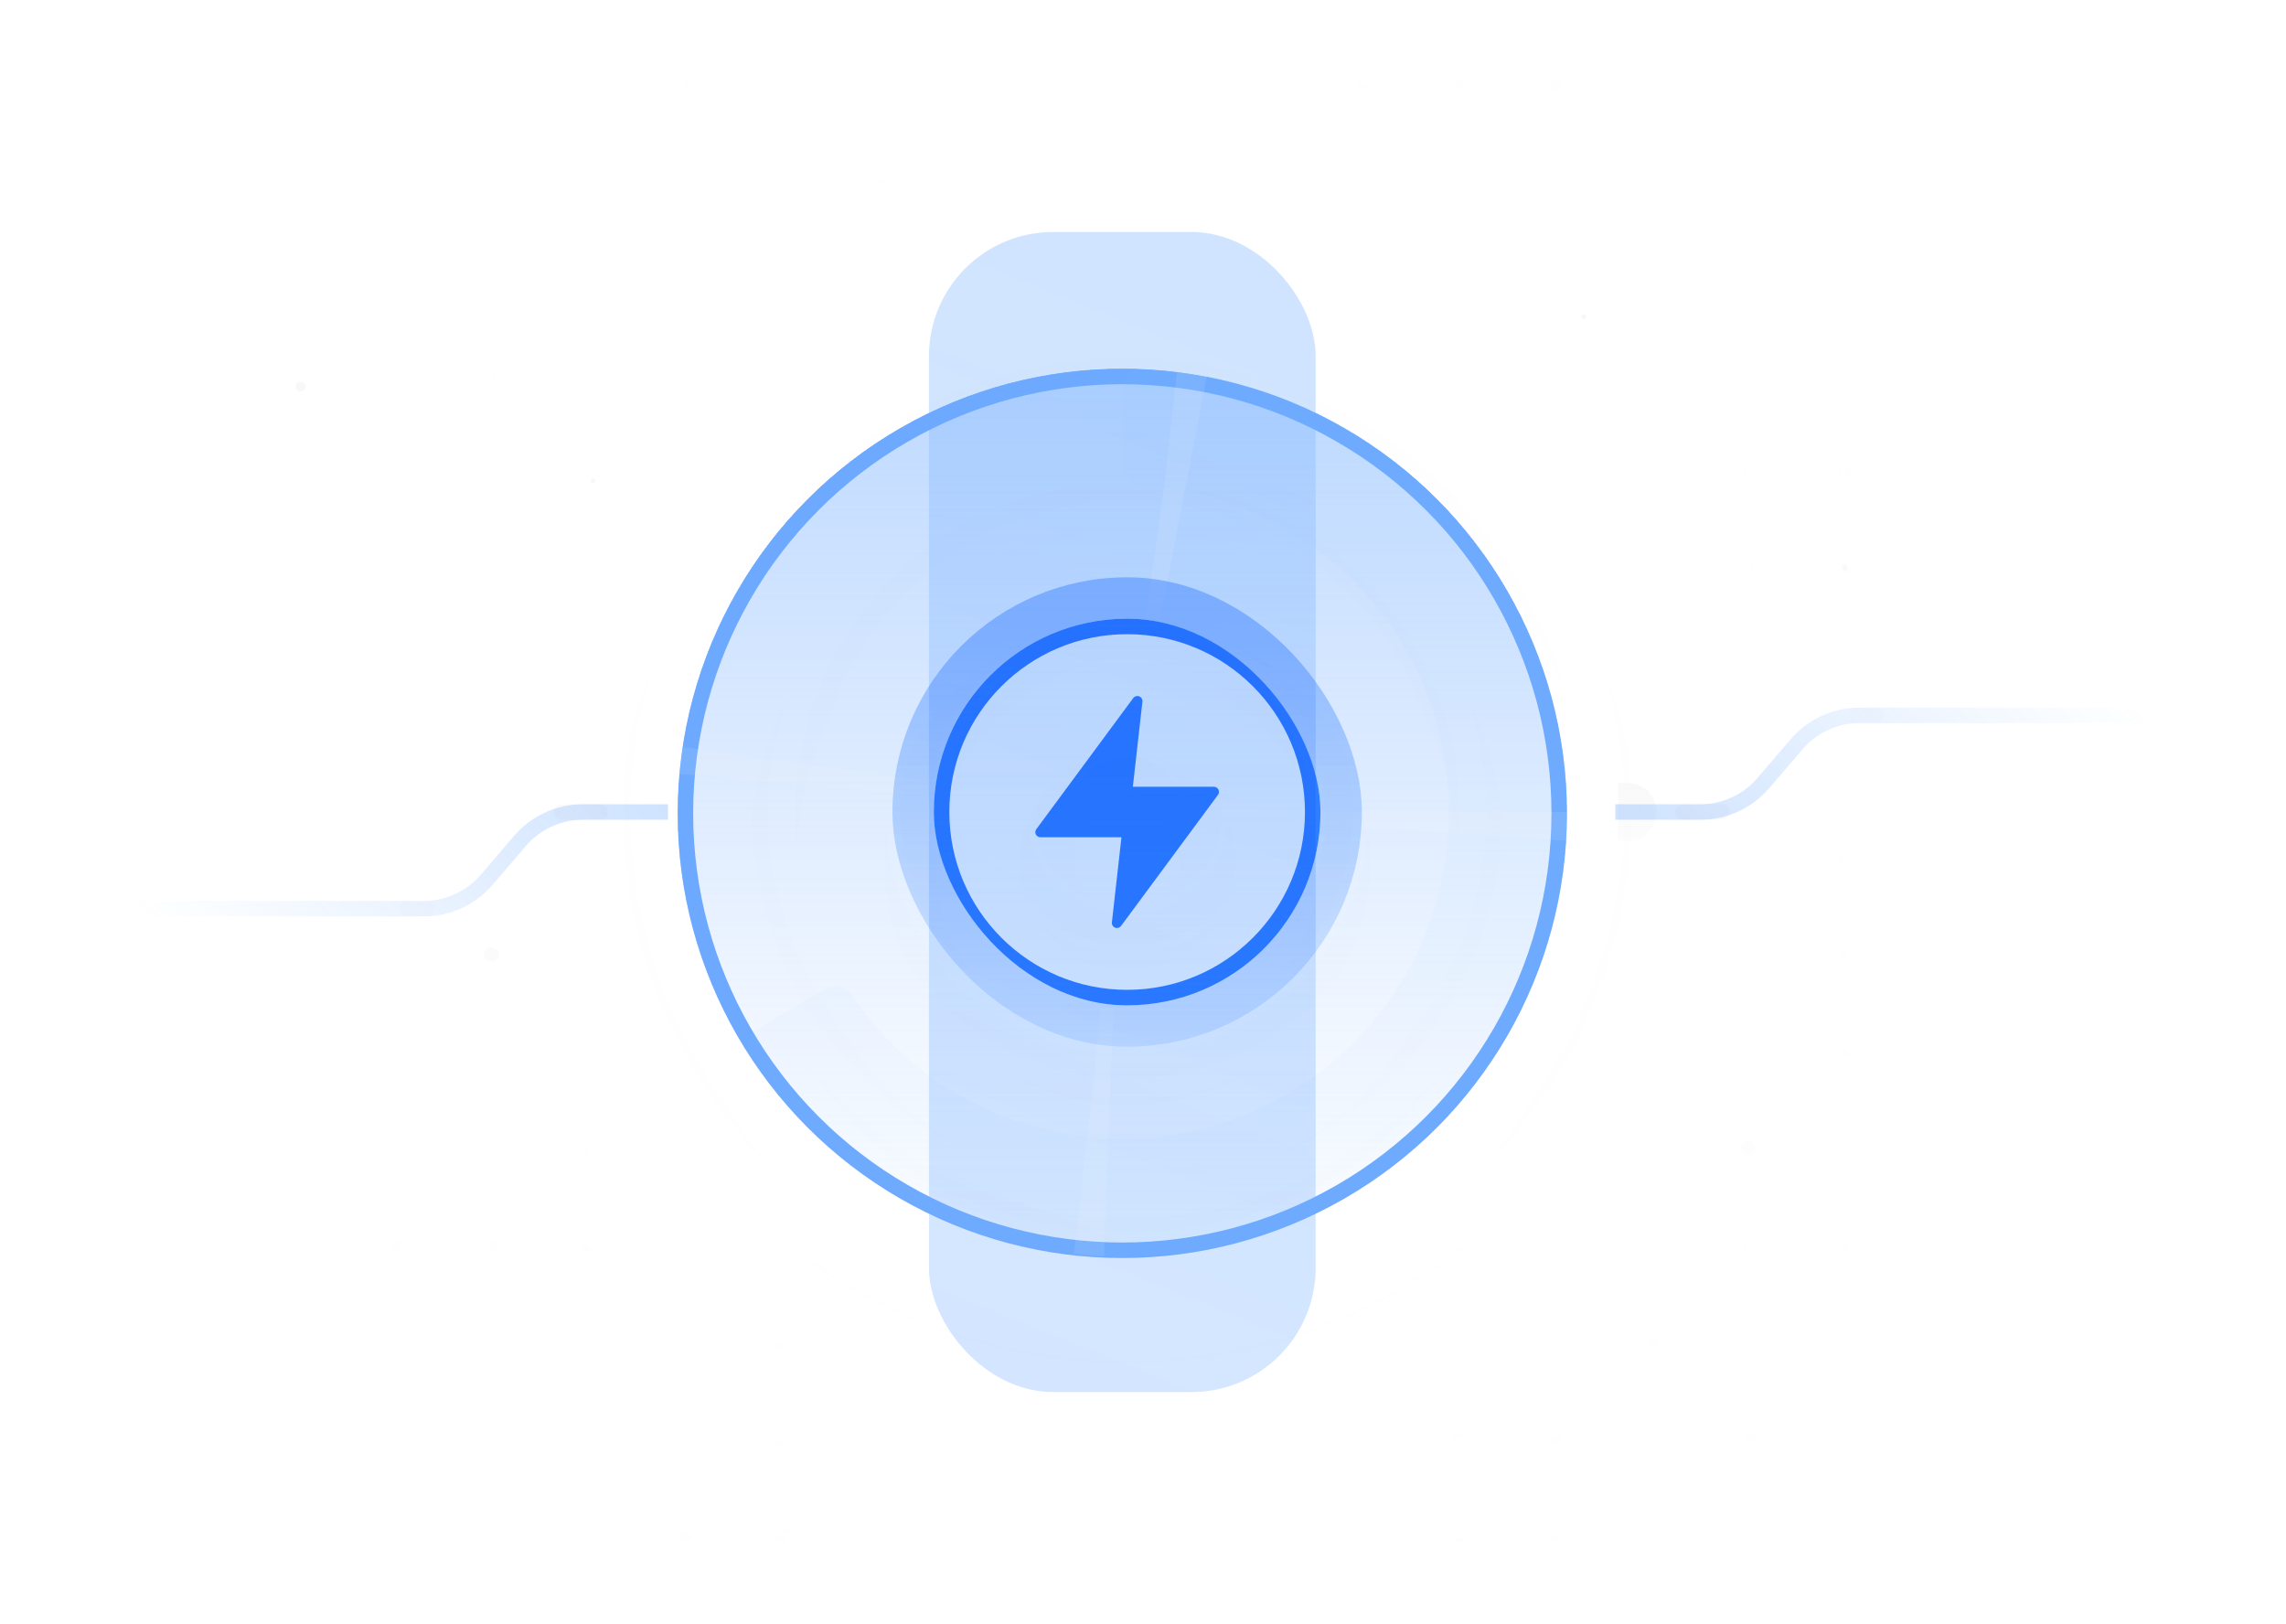 <svg width="221" height="157" viewBox="0 0 221 157" fill="none" xmlns="http://www.w3.org/2000/svg">
<g clip-path="url(#clip0_3_3128)">
<mask id="mask0_3_3128" style="mask-type:alpha" maskUnits="userSpaceOnUse" x="22" y="-8" width="173" height="173">
<circle cx="108.5" cy="78.5" r="85.976" fill="url(#paint0_radial_3_3128)"/>
</mask>
<g mask="url(#mask0_3_3128)">
<g opacity="0.1">
<ellipse cx="0.777" cy="0.777" rx="0.777" ry="0.777" transform="matrix(-1 0 0 1 188.547 7.476)" fill="#F8F8F8"/>
<ellipse opacity="0.3" cx="0.74" cy="0.74" rx="0.74" ry="0.74" transform="matrix(-1 0 0 1 179.203 7.476)" fill="#F8F8F8"/>
<ellipse cx="0.703" cy="0.703" rx="0.703" ry="0.703" transform="matrix(-1 0 0 1 169.857 7.476)" fill="#F8F8F8"/>
<ellipse cx="0.648" cy="0.648" rx="0.648" ry="0.648" transform="matrix(-1 0 0 1 160.279 7.71)" fill="#F8F8F8"/>
<ellipse cx="0.509" cy="0.509" rx="0.509" ry="0.509" transform="matrix(-1 0 0 1 141.588 7.71)" fill="#F8F8F8"/>
<ellipse cx="0.426" cy="0.426" rx="0.426" ry="0.426" transform="matrix(-1 0 0 1 132.01 7.943)" fill="#F8F8F8"/>
<ellipse cx="0.342" cy="0.342" rx="0.342" ry="0.342" transform="matrix(-1 0 0 1 122.664 7.943)" fill="#F8F8F8"/>
<ellipse cx="0.268" cy="0.268" rx="0.268" ry="0.268" transform="matrix(-1 0 0 1 113.318 7.943)" fill="#F8F8F8"/>
<ellipse cx="0.234" cy="0.234" rx="0.234" ry="0.234" transform="matrix(-1 0 0 1 103.973 7.943)" fill="#F8F8F8"/>
<ellipse cx="0.234" cy="0.234" rx="0.234" ry="0.234" transform="matrix(-1 0 0 1 94.629 7.943)" fill="#F8F8F8"/>
<ellipse cx="0.234" cy="0.234" rx="0.234" ry="0.234" transform="matrix(-1 0 0 1 85.283 7.943)" fill="#F8F8F8"/>
<ellipse cx="0.234" cy="0.234" rx="0.234" ry="0.234" transform="matrix(-1 0 0 1 75.938 7.943)" fill="#F8F8F8"/>
<ellipse cx="0.234" cy="0.234" rx="0.234" ry="0.234" transform="matrix(-1 0 0 1 66.592 7.943)" fill="#F8F8F8"/>
<ellipse cx="0.234" cy="0.234" rx="0.234" ry="0.234" transform="matrix(-1 0 0 1 57.248 7.943)" fill="#F8F8F8"/>
<ellipse cx="0.234" cy="0.234" rx="0.234" ry="0.234" transform="matrix(-1 0 0 1 47.902 7.943)" fill="#F8F8F8"/>
<circle cx="0.234" cy="0.234" r="0.234" transform="matrix(-1 0 0 1 38.556 7.943)" fill="#F8F8F8"/>
<ellipse opacity="0.3" cx="0.712" cy="0.712" rx="0.712" ry="0.712" transform="matrix(-1 0 0 1 179.203 16.821)" fill="#F8F8F8"/>
<ellipse opacity="0.4" cx="0.675" cy="0.675" rx="0.675" ry="0.675" transform="matrix(-1 0 0 1 169.623 17.055)" fill="#F8F8F8"/>
<ellipse opacity="0.4" cx="0.537" cy="0.537" rx="0.537" ry="0.537" transform="matrix(-1 0 0 1 150.933 17.055)" fill="#F8F8F8"/>
<ellipse cx="0.463" cy="0.463" rx="0.463" ry="0.463" transform="matrix(-1 0 0 1 141.353 17.289)" fill="#F8F8F8"/>
<circle cx="0.379" cy="0.379" r="0.379" transform="matrix(-1 0 0 1 132.01 17.289)" fill="#F8F8F8"/>
<ellipse cx="0.296" cy="0.296" rx="0.296" ry="0.296" transform="matrix(-1 0 0 1 122.664 17.289)" fill="#F8F8F8"/>
<ellipse cx="0.234" cy="0.234" rx="0.234" ry="0.234" transform="matrix(-1 0 0 1 113.318 17.289)" fill="#F8F8F8"/>
<ellipse cx="0.234" cy="0.234" rx="0.234" ry="0.234" transform="matrix(-1 0 0 1 103.973 17.289)" fill="#F8F8F8"/>
<ellipse cx="0.234" cy="0.234" rx="0.234" ry="0.234" transform="matrix(-1 0 0 1 94.629 17.289)" fill="#F8F8F8"/>
<ellipse cx="0.234" cy="0.234" rx="0.234" ry="0.234" transform="matrix(-1 0 0 1 85.283 17.289)" fill="#F8F8F8"/>
<ellipse cx="0.234" cy="0.234" rx="0.234" ry="0.234" transform="matrix(-1 0 0 1 75.938 17.289)" fill="#F8F8F8"/>
<circle cx="0.234" cy="0.234" r="0.234" transform="matrix(-1 0 0 1 66.592 17.289)" fill="#F8F8F8"/>
<circle cx="0.234" cy="0.234" r="0.234" transform="matrix(-1 0 0 1 57.248 17.289)" fill="#F8F8F8"/>
<ellipse cx="0.234" cy="0.234" rx="0.234" ry="0.234" transform="matrix(-1 0 0 1 47.902 17.289)" fill="#F8F8F8"/>
<ellipse cx="0.234" cy="0.234" rx="0.234" ry="0.234" transform="matrix(-1 0 0 1 38.556 17.289)" fill="#F8F8F8"/>
<ellipse opacity="0.3" cx="0.685" cy="0.685" rx="0.685" ry="0.685" transform="matrix(-1 0 0 1 178.969 26.4)" fill="#F8F8F8"/>
<circle opacity="0.4" cx="0.629" cy="0.629" r="0.629" transform="matrix(-1 0 0 1 169.623 26.4)" fill="#F8F8F8"/>
<ellipse opacity="0.4" cx="0.481" cy="0.481" rx="0.481" ry="0.481" transform="matrix(-1 0 0 1 150.933 26.4)" fill="#F8F8F8"/>
<ellipse cx="0.416" cy="0.416" rx="0.416" ry="0.416" transform="matrix(-1 0 0 1 141.353 26.634)" fill="#F8F8F8"/>
<ellipse cx="0.342" cy="0.342" rx="0.342" ry="0.342" transform="matrix(-1 0 0 1 132.01 26.634)" fill="#F8F8F8"/>
<ellipse cx="0.259" cy="0.259" rx="0.259" ry="0.259" transform="matrix(-1 0 0 1 122.664 26.634)" fill="#F8F8F8"/>
<ellipse cx="0.234" cy="0.234" rx="0.234" ry="0.234" transform="matrix(-1 0 0 1 113.318 26.634)" fill="#F8F8F8"/>
<ellipse cx="0.234" cy="0.234" rx="0.234" ry="0.234" transform="matrix(-1 0 0 1 103.973 26.634)" fill="#F8F8F8"/>
<ellipse cx="0.234" cy="0.234" rx="0.234" ry="0.234" transform="matrix(-1 0 0 1 94.629 26.634)" fill="#F8F8F8"/>
<ellipse cx="0.234" cy="0.234" rx="0.234" ry="0.234" transform="matrix(-1 0 0 1 85.283 26.634)" fill="#F8F8F8"/>
<ellipse cx="0.234" cy="0.234" rx="0.234" ry="0.234" transform="matrix(-1 0 0 1 75.938 26.634)" fill="#F8F8F8"/>
<ellipse cx="0.234" cy="0.234" rx="0.234" ry="0.234" transform="matrix(-1 0 0 1 66.592 26.634)" fill="#F8F8F8"/>
<circle cx="0.234" cy="0.234" r="0.234" transform="matrix(-1 0 0 1 47.902 26.634)" fill="#F8F8F8"/>
<ellipse cx="0.234" cy="0.234" rx="0.234" ry="0.234" transform="matrix(-1 0 0 1 38.556 26.634)" fill="#F8F8F8"/>
<ellipse cx="0.685" cy="0.685" rx="0.685" ry="0.685" transform="matrix(-1 0 0 1 188.314 35.745)" fill="#F8F8F8"/>
<ellipse opacity="0.3" cx="0.638" cy="0.638" rx="0.638" ry="0.638" transform="matrix(-1 0 0 1 178.969 35.745)" fill="#F8F8F8"/>
<ellipse opacity="0.4" cx="0.583" cy="0.583" rx="0.583" ry="0.583" transform="matrix(-1 0 0 1 169.623 35.745)" fill="#F8F8F8"/>
<ellipse opacity="0.4" cx="0.518" cy="0.518" rx="0.518" ry="0.518" transform="matrix(-1 0 0 1 160.279 35.745)" fill="#F8F8F8"/>
<ellipse opacity="0.4" cx="0.453" cy="0.453" rx="0.453" ry="0.453" transform="matrix(-1 0 0 1 150.699 35.979)" fill="#F8F8F8"/>
<circle cx="0.389" cy="0.389" r="0.389" transform="matrix(-1 0 0 1 141.353 35.979)" fill="#F8F8F8"/>
<ellipse cx="0.315" cy="0.315" rx="0.315" ry="0.315" transform="matrix(-1 0 0 1 132.01 35.979)" fill="#F8F8F8"/>
<ellipse cx="0.259" cy="0.259" rx="0.259" ry="0.259" transform="matrix(-1 0 0 1 122.664 35.979)" fill="#F8F8F8"/>
<ellipse cx="0.234" cy="0.234" rx="0.234" ry="0.234" transform="matrix(-1 0 0 1 113.318 35.979)" fill="#F8F8F8"/>
<circle cx="0.234" cy="0.234" r="0.234" transform="matrix(-1 0 0 1 103.973 35.979)" fill="#F8F8F8"/>
<circle cx="0.234" cy="0.234" r="0.234" transform="matrix(-1 0 0 1 94.629 35.979)" fill="#F8F8F8"/>
<ellipse cx="0.234" cy="0.234" rx="0.234" ry="0.234" transform="matrix(-1 0 0 1 85.283 35.979)" fill="#F8F8F8"/>
<circle cx="0.234" cy="0.234" r="0.234" transform="matrix(-1 0 0 1 75.938 35.979)" fill="#F8F8F8"/>
<ellipse cx="0.234" cy="0.234" rx="0.234" ry="0.234" transform="matrix(-1 0 0 1 66.592 35.979)" fill="#F8F8F8"/>
<ellipse cx="0.234" cy="0.234" rx="0.234" ry="0.234" transform="matrix(-1 0 0 1 57.248 35.979)" fill="#F8F8F8"/>
<ellipse cx="0.234" cy="0.234" rx="0.234" ry="0.234" transform="matrix(-1 0 0 1 47.902 35.979)" fill="#F8F8F8"/>
<ellipse cx="0.234" cy="0.234" rx="0.234" ry="0.234" transform="matrix(-1 0 0 1 38.556 35.979)" fill="#F8F8F8"/>
<ellipse cx="0.592" cy="0.592" rx="0.592" ry="0.592" transform="matrix(-1 0 0 1 178.969 45.091)" fill="#F8F8F8"/>
<ellipse cx="0.546" cy="0.546" rx="0.546" ry="0.546" transform="matrix(-1 0 0 1 169.623 45.091)" fill="#F8F8F8"/>
<ellipse cx="0.49" cy="0.49" rx="0.49" ry="0.49" transform="matrix(-1 0 0 1 160.279 45.091)" fill="#F8F8F8"/>
<ellipse cx="0.426" cy="0.426" rx="0.426" ry="0.426" transform="matrix(-1 0 0 1 150.699 45.324)" fill="#F8F8F8"/>
<ellipse cx="0.379" cy="0.379" rx="0.379" ry="0.379" transform="matrix(-1 0 0 1 141.353 45.324)" fill="#F8F8F8"/>
<ellipse cx="0.315" cy="0.315" rx="0.315" ry="0.315" transform="matrix(-1 0 0 1 132.01 45.324)" fill="#F8F8F8"/>
<circle cx="0.268" cy="0.268" r="0.268" transform="matrix(-1 0 0 1 122.664 45.324)" fill="#F8F8F8"/>
<ellipse cx="0.241" cy="0.241" rx="0.241" ry="0.241" transform="matrix(-1 0 0 1 113.318 45.324)" fill="#F8F8F8"/>
<ellipse cx="0.234" cy="0.234" rx="0.234" ry="0.234" transform="matrix(-1 0 0 1 103.973 45.324)" fill="#F8F8F8"/>
<ellipse cx="0.234" cy="0.234" rx="0.234" ry="0.234" transform="matrix(-1 0 0 1 94.629 45.324)" fill="#F8F8F8"/>
<ellipse cx="0.234" cy="0.234" rx="0.234" ry="0.234" transform="matrix(-1 0 0 1 85.283 45.324)" fill="#F8F8F8"/>
<ellipse cx="0.234" cy="0.234" rx="0.234" ry="0.234" transform="matrix(-1 0 0 1 75.938 45.324)" fill="#F8F8F8"/>
<circle cx="0.234" cy="0.234" r="0.234" transform="matrix(-1 0 0 1 66.592 45.324)" fill="#F8F8F8"/>
<circle cx="0.234" cy="0.234" r="0.234" transform="matrix(-1 0 0 1 57.248 45.324)" fill="#F8F8F8"/>
<ellipse cx="0.234" cy="0.234" rx="0.234" ry="0.234" transform="matrix(-1 0 0 1 47.902 45.324)" fill="#F8F8F8"/>
<ellipse cx="0.234" cy="0.234" rx="0.234" ry="0.234" transform="matrix(-1 0 0 1 38.556 45.324)" fill="#F8F8F8"/>
<circle cx="0.509" cy="0.509" r="0.509" transform="matrix(-1 0 0 1 169.623 54.436)" fill="#F8F8F8"/>
<ellipse cx="0.463" cy="0.463" rx="0.463" ry="0.463" transform="matrix(-1 0 0 1 160.045 54.67)" fill="#F8F8F8"/>
<ellipse cx="0.234" cy="0.234" rx="0.234" ry="0.234" transform="matrix(-1 0 0 1 57.248 54.67)" fill="#F8F8F8"/>
<ellipse cx="0.234" cy="0.234" rx="0.234" ry="0.234" transform="matrix(-1 0 0 1 47.902 54.67)" fill="#F8F8F8"/>
<ellipse cx="0.234" cy="0.234" rx="0.234" ry="0.234" transform="matrix(-1 0 0 1 38.556 54.67)" fill="#F8F8F8"/>
<circle cx="0.509" cy="0.509" r="0.509" transform="matrix(-1 0 0 1 178.969 63.781)" fill="#F8F8F8"/>
<ellipse cx="0.481" cy="0.481" rx="0.481" ry="0.481" transform="matrix(-1 0 0 1 169.623 63.781)" fill="#F8F8F8"/>
<ellipse cx="0.444" cy="0.444" rx="0.444" ry="0.444" transform="matrix(-1 0 0 1 160.045 64.015)" fill="#F8F8F8"/>
<ellipse cx="0.259" cy="0.259" rx="0.259" ry="0.259" transform="matrix(-1 0 0 1 57.248 64.015)" fill="#F8F8F8"/>
<ellipse cx="0.234" cy="0.234" rx="0.234" ry="0.234" transform="matrix(-1 0 0 1 47.902 64.015)" fill="#F8F8F8"/>
<ellipse cx="0.234" cy="0.234" rx="0.234" ry="0.234" transform="matrix(-1 0 0 1 38.556 64.015)" fill="#F8F8F8"/>
<ellipse cx="0.481" cy="0.481" rx="0.481" ry="0.481" transform="matrix(-1 0 0 1 178.969 73.126)" fill="#F8F8F8"/>
<ellipse cx="0.463" cy="0.463" rx="0.463" ry="0.463" transform="matrix(-1 0 0 1 169.391 73.36)" fill="#F8F8F8"/>
<ellipse cx="0.444" cy="0.444" rx="0.444" ry="0.444" transform="matrix(-1 0 0 1 160.045 73.36)" fill="#F8F8F8"/>
<circle cx="0.333" cy="0.333" r="0.333" transform="matrix(-1 0 0 1 57.248 73.36)" fill="#F8F8F8"/>
<ellipse cx="0.296" cy="0.296" rx="0.296" ry="0.296" transform="matrix(-1 0 0 1 47.902 73.36)" fill="#F8F8F8"/>
<ellipse cx="0.268" cy="0.268" rx="0.268" ry="0.268" transform="matrix(-1 0 0 1 38.556 73.36)" fill="#F8F8F8"/>
<circle cx="0.453" cy="0.453" r="0.453" transform="matrix(-1 0 0 1 178.734 82.705)" fill="#F8F8F8"/>
<ellipse cx="0.444" cy="0.444" rx="0.444" ry="0.444" transform="matrix(-1 0 0 1 169.391 82.705)" fill="#F8F8F8"/>
<ellipse cx="0.444" cy="0.444" rx="0.444" ry="0.444" transform="matrix(-1 0 0 1 160.045 82.705)" fill="#F8F8F8"/>
<ellipse cx="0.407" cy="0.407" rx="0.407" ry="0.407" transform="matrix(-1 0 0 1 57.248 82.705)" fill="#F8F8F8"/>
<ellipse cx="0.37" cy="0.37" rx="0.37" ry="0.37" transform="matrix(-1 0 0 1 47.902 82.705)" fill="#F8F8F8"/>
<ellipse cx="0.324" cy="0.324" rx="0.324" ry="0.324" transform="matrix(-1 0 0 1 38.556 82.705)" fill="#F8F8F8"/>
<ellipse cx="0.444" cy="0.444" rx="0.444" ry="0.444" transform="matrix(-1 0 0 1 178.734 92.05)" fill="#F8F8F8"/>
<ellipse cx="0.444" cy="0.444" rx="0.444" ry="0.444" transform="matrix(-1 0 0 1 169.391 92.05)" fill="#F8F8F8"/>
<ellipse cx="0.453" cy="0.453" rx="0.453" ry="0.453" transform="matrix(-1 0 0 1 160.045 92.05)" fill="#F8F8F8"/>
<ellipse cx="0.472" cy="0.472" rx="0.472" ry="0.472" transform="matrix(-1 0 0 1 57.48 91.817)" fill="#F8F8F8"/>
<ellipse cx="0.426" cy="0.426" rx="0.426" ry="0.426" transform="matrix(-1 0 0 1 47.902 92.05)" fill="#F8F8F8"/>
<ellipse cx="0.379" cy="0.379" rx="0.379" ry="0.379" transform="matrix(-1 0 0 1 38.556 92.05)" fill="#F8F8F8"/>
<circle cx="0.426" cy="0.426" r="0.426" transform="matrix(-1 0 0 1 178.734 101.396)" fill="#F8F8F8"/>
<ellipse cx="0.444" cy="0.444" rx="0.444" ry="0.444" transform="matrix(-1 0 0 1 169.391 101.396)" fill="#F8F8F8"/>
<ellipse cx="0.463" cy="0.463" rx="0.463" ry="0.463" transform="matrix(-1 0 0 1 160.045 101.396)" fill="#F8F8F8"/>
<ellipse cx="0.509" cy="0.509" rx="0.509" ry="0.509" transform="matrix(-1 0 0 1 57.48 101.162)" fill="#F8F8F8"/>
<ellipse cx="0.472" cy="0.472" rx="0.472" ry="0.472" transform="matrix(-1 0 0 1 48.135 101.162)" fill="#F8F8F8"/>
<ellipse cx="0.426" cy="0.426" rx="0.426" ry="0.426" transform="matrix(-1 0 0 1 38.556 101.396)" fill="#F8F8F8"/>
<circle cx="0.426" cy="0.426" r="0.426" transform="matrix(-1 0 0 1 178.734 110.741)" fill="#F8F8F8"/>
<ellipse opacity="0.5" cx="0.444" cy="0.444" rx="0.444" ry="0.444" transform="matrix(-1 0 0 1 169.391 110.741)" fill="#F8F8F8"/>
<ellipse opacity="0.5" cx="0.481" cy="0.481" rx="0.481" ry="0.481" transform="matrix(-1 0 0 1 160.279 110.507)" fill="#F8F8F8"/>
<circle cx="0.518" cy="0.518" r="0.518" transform="matrix(-1 0 0 1 150.933 110.507)" fill="#F8F8F8"/>
<circle cx="0.546" cy="0.546" r="0.546" transform="matrix(-1 0 0 1 141.588 110.507)" fill="#F8F8F8"/>
<ellipse cx="0.574" cy="0.574" rx="0.574" ry="0.574" transform="matrix(-1 0 0 1 132.242 110.507)" fill="#F8F8F8"/>
<circle cx="0.611" cy="0.611" r="0.611" transform="matrix(-1 0 0 1 85.516 110.507)" fill="#F8F8F8"/>
<circle cx="0.601" cy="0.601" r="0.601" transform="matrix(-1 0 0 1 76.172 110.507)" fill="#F8F8F8"/>
<ellipse cx="0.583" cy="0.583" rx="0.583" ry="0.583" transform="matrix(-1 0 0 1 66.826 110.507)" fill="#F8F8F8"/>
<ellipse cx="0.564" cy="0.564" rx="0.564" ry="0.564" transform="matrix(-1 0 0 1 57.48 110.507)" fill="#F8F8F8"/>
<ellipse cx="0.518" cy="0.518" rx="0.518" ry="0.518" transform="matrix(-1 0 0 1 48.135 110.507)" fill="#F8F8F8"/>
<ellipse cx="0.472" cy="0.472" rx="0.472" ry="0.472" transform="matrix(-1 0 0 1 38.791 110.507)" fill="#F8F8F8"/>
<circle cx="0.416" cy="0.416" r="0.416" transform="matrix(-1 0 0 1 178.734 120.086)" fill="#F8F8F8"/>
<circle opacity="0.5" cx="0.453" cy="0.453" r="0.453" transform="matrix(-1 0 0 1 169.391 120.086)" fill="#F8F8F8"/>
<ellipse opacity="0.5" cx="0.49" cy="0.49" rx="0.49" ry="0.49" transform="matrix(-1 0 0 1 160.279 119.853)" fill="#F8F8F8"/>
<ellipse cx="0.537" cy="0.537" rx="0.537" ry="0.537" transform="matrix(-1 0 0 1 150.933 119.853)" fill="#F8F8F8"/>
<ellipse cx="0.574" cy="0.574" rx="0.574" ry="0.574" transform="matrix(-1 0 0 1 141.588 119.853)" fill="#F8F8F8"/>
<circle cx="0.611" cy="0.611" r="0.611" transform="matrix(-1 0 0 1 132.242 119.853)" fill="#F8F8F8"/>
<ellipse cx="0.657" cy="0.657" rx="0.657" ry="0.657" transform="matrix(-1 0 0 1 85.516 119.853)" fill="#F8F8F8"/>
<ellipse cx="0.648" cy="0.648" rx="0.648" ry="0.648" transform="matrix(-1 0 0 1 76.172 119.853)" fill="#F8F8F8"/>
<ellipse cx="0.629" cy="0.629" rx="0.629" ry="0.629" transform="matrix(-1 0 0 1 66.826 119.853)" fill="#F8F8F8"/>
<ellipse cx="0.601" cy="0.601" rx="0.601" ry="0.601" transform="matrix(-1 0 0 1 57.48 119.853)" fill="#F8F8F8"/>
<circle cx="0.509" cy="0.509" r="0.509" transform="matrix(-1 0 0 1 38.791 119.853)" fill="#F8F8F8"/>
<circle opacity="0.5" cx="0.426" cy="0.426" r="0.426" transform="matrix(-1 0 0 1 178.734 129.432)" fill="#F8F8F8"/>
<circle opacity="0.5" cx="0.463" cy="0.463" r="0.463" transform="matrix(-1 0 0 1 169.391 129.432)" fill="#F8F8F8"/>
<circle opacity="0.5" cx="0.509" cy="0.509" r="0.509" transform="matrix(-1 0 0 1 160.279 129.198)" fill="#F8F8F8"/>
<ellipse cx="0.555" cy="0.555" rx="0.555" ry="0.555" transform="matrix(-1 0 0 1 150.933 129.198)" fill="#F8F8F8"/>
<ellipse cx="0.592" cy="0.592" rx="0.592" ry="0.592" transform="matrix(-1 0 0 1 141.588 129.198)" fill="#F8F8F8"/>
<circle cx="0.629" cy="0.629" r="0.629" transform="matrix(-1 0 0 1 132.242 129.198)" fill="#F8F8F8"/>
<ellipse cx="0.685" cy="0.685" rx="0.685" ry="0.685" transform="matrix(-1 0 0 1 85.516 129.198)" fill="#F8F8F8"/>
<ellipse cx="0.675" cy="0.675" rx="0.675" ry="0.675" transform="matrix(-1 0 0 1 76.172 129.198)" fill="#F8F8F8"/>
<ellipse opacity="0.3" cx="0.657" cy="0.657" rx="0.657" ry="0.657" transform="matrix(-1 0 0 1 66.826 129.198)" fill="#F8F8F8"/>
<ellipse opacity="0.3" cx="0.638" cy="0.638" rx="0.638" ry="0.638" transform="matrix(-1 0 0 1 57.48 129.198)" fill="#F8F8F8"/>
<ellipse opacity="0.3" cx="0.601" cy="0.601" rx="0.601" ry="0.601" transform="matrix(-1 0 0 1 48.135 129.198)" fill="#F8F8F8"/>
<ellipse cx="0.546" cy="0.546" rx="0.546" ry="0.546" transform="matrix(-1 0 0 1 38.791 129.198)" fill="#F8F8F8"/>
<circle opacity="0.5" cx="0.435" cy="0.435" r="0.435" transform="matrix(-1 0 0 1 178.734 138.777)" fill="#F8F8F8"/>
<ellipse opacity="0.5" cx="0.472" cy="0.472" rx="0.472" ry="0.472" transform="matrix(-1 0 0 1 169.623 138.543)" fill="#F8F8F8"/>
<ellipse opacity="0.5" cx="0.518" cy="0.518" rx="0.518" ry="0.518" transform="matrix(-1 0 0 1 160.279 138.543)" fill="#F8F8F8"/>
<circle cx="0.601" cy="0.601" r="0.601" transform="matrix(-1 0 0 1 141.588 138.543)" fill="#F8F8F8"/>
<ellipse opacity="0.3" cx="0.638" cy="0.638" rx="0.638" ry="0.638" transform="matrix(-1 0 0 1 132.242 138.543)" fill="#F8F8F8"/>
<ellipse opacity="0.3" cx="0.666" cy="0.666" rx="0.666" ry="0.666" transform="matrix(-1 0 0 1 122.896 138.543)" fill="#F8F8F8"/>
<ellipse opacity="0.3" cx="0.685" cy="0.685" rx="0.685" ry="0.685" transform="matrix(-1 0 0 1 113.553 138.543)" fill="#F8F8F8"/>
<ellipse opacity="0.3" cx="0.694" cy="0.694" rx="0.694" ry="0.694" transform="matrix(-1 0 0 1 104.207 138.543)" fill="#F8F8F8"/>
<circle opacity="0.3" cx="0.703" cy="0.703" r="0.703" transform="matrix(-1 0 0 1 95.096 138.31)" fill="#F8F8F8"/>
<ellipse opacity="0.3" cx="0.703" cy="0.703" rx="0.703" ry="0.703" transform="matrix(-1 0 0 1 85.75 138.31)" fill="#F8F8F8"/>
<ellipse cx="0.694" cy="0.694" rx="0.694" ry="0.694" transform="matrix(-1 0 0 1 76.172 138.543)" fill="#F8F8F8"/>
<ellipse opacity="0.3" cx="0.685" cy="0.685" rx="0.685" ry="0.685" transform="matrix(-1 0 0 1 66.826 138.543)" fill="#F8F8F8"/>
<ellipse opacity="0.3" cx="0.666" cy="0.666" rx="0.666" ry="0.666" transform="matrix(-1 0 0 1 57.48 138.543)" fill="#F8F8F8"/>
<ellipse opacity="0.3" cx="0.629" cy="0.629" rx="0.629" ry="0.629" transform="matrix(-1 0 0 1 48.135 138.543)" fill="#F8F8F8"/>
<ellipse cx="0.583" cy="0.583" rx="0.583" ry="0.583" transform="matrix(-1 0 0 1 38.791 138.543)" fill="#F8F8F8"/>
<ellipse cx="0.574" cy="0.574" rx="0.574" ry="0.574" transform="matrix(-1 0 0 1 150.933 7.71)" fill="#F8F8F8"/>
<ellipse opacity="0.4" cx="0.611" cy="0.611" rx="0.611" ry="0.611" transform="matrix(-1 0 0 1 160.279 17.055)" fill="#F8F8F8"/>
<ellipse opacity="0.4" cx="0.564" cy="0.564" rx="0.564" ry="0.564" transform="matrix(-1 0 0 1 160.279 26.4)" fill="#F8F8F8"/>
<ellipse cx="0.234" cy="0.234" rx="0.234" ry="0.234" transform="matrix(-1 0 0 1 57.248 26.634)" fill="#F8F8F8"/>
<ellipse cx="0.555" cy="0.555" rx="0.555" ry="0.555" transform="matrix(-1 0 0 1 178.969 54.436)" fill="#F8F8F8"/>
<ellipse cx="0.564" cy="0.564" rx="0.564" ry="0.564" transform="matrix(-1 0 0 1 48.135 119.853)" fill="#F8F8F8"/>
<circle cx="0.564" cy="0.564" r="0.564" transform="matrix(-1 0 0 1 150.933 138.543)" fill="#F8F8F8"/>
<circle opacity="0.5" cx="0.463" cy="0.463" r="0.463" transform="matrix(-1 0 0 1 178.734 148.122)" fill="#F8F8F8"/>
<ellipse opacity="0.5" cx="0.481" cy="0.481" rx="0.481" ry="0.481" transform="matrix(-1 0 0 1 169.623 147.888)" fill="#F8F8F8"/>
<circle opacity="0.5" cx="0.527" cy="0.527" r="0.527" transform="matrix(-1 0 0 1 160.279 147.888)" fill="#F8F8F8"/>
<circle cx="0.564" cy="0.564" r="0.564" transform="matrix(-1 0 0 1 150.933 147.888)" fill="#F8F8F8"/>
<circle cx="0.601" cy="0.601" r="0.601" transform="matrix(-1 0 0 1 141.588 147.888)" fill="#F8F8F8"/>
<circle opacity="0.3" cx="0.638" cy="0.638" r="0.638" transform="matrix(-1 0 0 1 132.242 147.888)" fill="#F8F8F8"/>
<ellipse opacity="0.3" cx="0.666" cy="0.666" rx="0.666" ry="0.666" transform="matrix(-1 0 0 1 122.896 147.888)" fill="#F8F8F8"/>
<ellipse opacity="0.3" cx="0.685" cy="0.685" rx="0.685" ry="0.685" transform="matrix(-1 0 0 1 113.553 147.888)" fill="#F8F8F8"/>
<ellipse opacity="0.3" cx="0.694" cy="0.694" rx="0.694" ry="0.694" transform="matrix(-1 0 0 1 104.207 147.888)" fill="#F8F8F8"/>
<circle opacity="0.3" cx="0.703" cy="0.703" r="0.703" transform="matrix(-1 0 0 1 95.096 147.655)" fill="#F8F8F8"/>
<ellipse opacity="0.3" cx="0.703" cy="0.703" rx="0.703" ry="0.703" transform="matrix(-1 0 0 1 85.75 147.655)" fill="#F8F8F8"/>
<ellipse cx="0.703" cy="0.703" rx="0.703" ry="0.703" transform="matrix(-1 0 0 1 76.404 147.655)" fill="#F8F8F8"/>
<ellipse cx="0.703" cy="0.703" rx="0.703" ry="0.703" transform="matrix(-1 0 0 1 67.06 147.655)" fill="#F8F8F8"/>
<ellipse cx="0.685" cy="0.685" rx="0.685" ry="0.685" transform="matrix(-1 0 0 1 57.48 147.888)" fill="#F8F8F8"/>
<ellipse cx="0.657" cy="0.657" rx="0.657" ry="0.657" transform="matrix(-1 0 0 1 48.135 147.888)" fill="#F8F8F8"/>
<ellipse cx="0.611" cy="0.611" rx="0.611" ry="0.611" transform="matrix(-1 0 0 1 38.791 147.888)" fill="#F8F8F8"/>
</g>
</g>
</g>
<mask id="mask1_3_3128" style="mask-type:alpha" maskUnits="userSpaceOnUse" x="49" y="18" width="120" height="121">
<ellipse cx="108.968" cy="78.5" rx="59.809" ry="59.809" fill="url(#paint1_radial_3_3128)"/>
</mask>
<g mask="url(#mask1_3_3128)">
<path d="M175.503 78.5C175.503 115.247 145.714 145.036 108.967 145.036C72.221 145.036 42.431 115.247 42.431 78.5C42.431 41.753 72.221 11.964 108.967 11.964C145.714 11.964 175.503 41.753 175.503 78.5Z" fill="url(#paint2_radial_3_3128)" fill-opacity="0.15" stroke="url(#paint3_linear_3_3128)" stroke-width="1.5"/>
</g>
<g filter="url(#filter0_bii_3_3128)">
<rect x="89.809" y="22.429" width="37.381" height="112.143" rx="12" fill="#87B9FF" fill-opacity="0.3"/>
<rect x="89.809" y="22.429" width="37.381" height="112.143" rx="12" fill="url(#paint4_linear_3_3128)" fill-opacity="0.2"/>
</g>
<g filter="url(#filter1_bd_3_3128)">
<circle cx="108.5" cy="78.631" r="42.988" fill="url(#paint5_linear_3_3128)" fill-opacity="0.9" shape-rendering="crispEdges"/>
<circle cx="108.5" cy="78.631" r="42.238" stroke="url(#paint6_linear_3_3128)" stroke-width="1.5" shape-rendering="crispEdges"/>
</g>
<circle cx="108.5" cy="78.631" r="42.238" stroke="#6DAAFF" stroke-width="1.5"/>
<path d="M108.5 37.512C108.5 36.407 109.396 35.507 110.499 35.558C117.327 35.876 123.992 37.819 129.933 41.236C136.454 44.987 141.876 50.383 145.659 56.885C149.441 63.387 151.451 70.768 151.488 78.29C151.524 85.812 149.587 93.212 145.868 99.751C142.149 106.29 136.78 111.738 130.297 115.552C123.813 119.367 116.442 121.413 108.92 121.486C101.398 121.56 93.989 119.658 87.432 115.971C81.457 112.612 76.38 107.878 72.617 102.172C72.008 101.25 72.324 100.02 73.273 99.455L79.639 95.668C80.589 95.103 81.811 95.419 82.434 96.331C85.167 100.326 88.788 103.647 93.022 106.028C97.839 108.737 103.283 110.134 108.809 110.079C114.335 110.025 119.75 108.522 124.513 105.72C129.276 102.918 133.22 98.916 135.952 94.112C138.684 89.308 140.108 83.872 140.081 78.346C140.054 72.82 138.577 67.397 135.798 62.62C133.02 57.844 129.036 53.88 124.246 51.124C120.035 48.702 115.329 47.289 110.499 46.982C109.396 46.912 108.5 46.024 108.5 44.919V37.512Z" fill="#87B9FF" fill-opacity="0.05"/>
<circle cx="108.5" cy="78.5" r="30.988" stroke="#F8F8F8" stroke-opacity="0.1" stroke-width="24" stroke-dasharray="2 48"/>
<g filter="url(#filter2_bi_3_3128)">
<g clip-path="url(#clip1_3_3128)">
<rect x="90.277" y="59.809" width="37.381" height="37.381" rx="18.691" fill="#F8F8F8" fill-opacity="0.05"/>
<rect x="90.277" y="59.809" width="37.381" height="37.381" rx="18.691" fill="url(#paint7_linear_3_3128)" fill-opacity="0.5"/>
<path d="M126.908 78.5C126.908 88.408 118.876 96.441 108.968 96.441C99.06 96.441 91.027 88.408 91.027 78.5C91.027 68.592 99.06 60.559 108.968 60.559C118.876 60.559 126.908 68.592 126.908 78.5Z" stroke="#3489FF" stroke-width="1.5"/>
<path d="M117.352 76.062H109.519L110.444 67.827C110.469 67.608 110.341 67.399 110.133 67.319C109.924 67.238 109.688 67.308 109.556 67.486L100.185 80.163C100.075 80.311 100.059 80.507 100.143 80.671C100.228 80.835 100.398 80.938 100.583 80.938H108.417L107.492 89.173C107.467 89.392 107.595 89.601 107.803 89.681C107.861 89.704 107.921 89.714 107.981 89.714C108.135 89.714 108.285 89.643 108.38 89.514L117.751 76.838C117.86 76.689 117.876 76.493 117.792 76.329C117.708 76.165 117.538 76.062 117.352 76.062Z" fill="#3489FF"/>
</g>
<rect x="88.277" y="57.809" width="41.381" height="41.381" rx="20.691" stroke="url(#paint8_linear_3_3128)" stroke-width="4"/>
</g>
<g filter="url(#filter3_i_3_3128)">
<path d="M152.422 75.696H153.356C154.905 75.696 156.16 76.952 156.16 78.5C156.16 80.048 154.905 81.304 153.356 81.304H152.422V75.696Z" fill="url(#paint9_linear_3_3128)"/>
</g>
<ellipse cx="29.065" cy="37.381" rx="0.467" ry="0.467" fill="#F8F8F8"/>
<circle opacity="0.2" cx="169.009" cy="110.975" r="0.701" fill="#F8F8F8"/>
<circle cx="153.122" cy="30.606" r="0.234" fill="#F8F8F8"/>
<circle cx="57.335" cy="46.492" r="0.234" fill="#F8F8F8"/>
<ellipse cx="178.355" cy="54.903" rx="0.234" ry="0.234" fill="#F8F8F8"/>
<circle opacity="0.5" cx="47.521" cy="92.284" r="0.701" fill="#F8F8F8"/>
<path opacity="0.2" d="M181.393 69.155L179.524 69.155" stroke="#F8F8F8" stroke-width="1.5" stroke-linecap="round"/>
<path opacity="0.8" d="M166.439 78.5L162.701 78.5" stroke="#F8F8F8" stroke-width="1.5" stroke-linecap="round"/>
<path opacity="0.25" d="M220.643 69.155L179.764 69.155C177.429 69.155 175.21 70.175 173.69 71.949L170.47 75.706C168.95 77.479 166.731 78.5 164.396 78.5L156.16 78.5" stroke="url(#paint10_linear_3_3128)" stroke-width="1.5"/>
<path opacity="0.2" d="M39.346 87.845L41.215 87.845" stroke="#F8F8F8" stroke-width="1.5" stroke-linecap="round"/>
<path opacity="0.8" d="M54.299 78.5L58.037 78.5" stroke="#F8F8F8" stroke-width="1.5" stroke-linecap="round"/>
<path opacity="0.25" d="M0.096 87.845L40.974 87.845C43.309 87.845 45.529 86.825 47.048 85.051L50.268 81.294C51.788 79.521 54.007 78.5 56.343 78.5L64.578 78.5" stroke="url(#paint11_linear_3_3128)" stroke-width="1.5"/>
<defs>
<filter id="filter0_bii_3_3128" x="57.809" y="-9.571" width="101.381" height="176.143" filterUnits="userSpaceOnUse" color-interpolation-filters="sRGB">
<feFlood flood-opacity="0" result="BackgroundImageFix"/>
<feGaussianBlur in="BackgroundImageFix" stdDeviation="16"/>
<feComposite in2="SourceAlpha" operator="in" result="effect1_backgroundBlur_3_3128"/>
<feBlend mode="normal" in="SourceGraphic" in2="effect1_backgroundBlur_3_3128" result="shape"/>
<feColorMatrix in="SourceAlpha" type="matrix" values="0 0 0 0 0 0 0 0 0 0 0 0 0 0 0 0 0 0 127 0" result="hardAlpha"/>
<feOffset/>
<feGaussianBlur stdDeviation="4"/>
<feComposite in2="hardAlpha" operator="arithmetic" k2="-1" k3="1"/>
<feColorMatrix type="matrix" values="0 0 0 0 1 0 0 0 0 1 0 0 0 0 1 0 0 0 1 0"/>
<feBlend mode="multiply" in2="shape" result="effect2_innerShadow_3_3128"/>
<feColorMatrix in="SourceAlpha" type="matrix" values="0 0 0 0 0 0 0 0 0 0 0 0 0 0 0 0 0 0 127 0" result="hardAlpha"/>
<feOffset/>
<feGaussianBlur stdDeviation="4"/>
<feComposite in2="hardAlpha" operator="arithmetic" k2="-1" k3="1"/>
<feColorMatrix type="matrix" values="0 0 0 0 0.973 0 0 0 0 0.973 0 0 0 0 0.973 0 0 0 0.1 0"/>
<feBlend mode="normal" in2="effect2_innerShadow_3_3128" result="effect3_innerShadow_3_3128"/>
</filter>
<filter id="filter1_bd_3_3128" x="-34.488" y="-64.357" width="285.976" height="285.976" filterUnits="userSpaceOnUse" color-interpolation-filters="sRGB">
<feFlood flood-opacity="0" result="BackgroundImageFix"/>
<feGaussianBlur in="BackgroundImageFix" stdDeviation="50"/>
<feComposite in2="SourceAlpha" operator="in" result="effect1_backgroundBlur_3_3128"/>
<feColorMatrix in="SourceAlpha" type="matrix" values="0 0 0 0 0 0 0 0 0 0 0 0 0 0 0 0 0 0 127 0" result="hardAlpha"/>
<feMorphology radius="2" operator="dilate" in="SourceAlpha" result="effect2_dropShadow_3_3128"/>
<feOffset/>
<feComposite in2="hardAlpha" operator="out"/>
<feColorMatrix type="matrix" values="0 0 0 0 0 0 0 0 0 0.42 0 0 0 0 1 0 0 0 1 0"/>
<feBlend mode="normal" in2="effect1_backgroundBlur_3_3128" result="effect2_dropShadow_3_3128"/>
<feBlend mode="normal" in="SourceGraphic" in2="effect2_dropShadow_3_3128" result="shape"/>
</filter>
<filter id="filter2_bi_3_3128" x="54.277" y="23.809" width="109.381" height="109.381" filterUnits="userSpaceOnUse" color-interpolation-filters="sRGB">
<feFlood flood-opacity="0" result="BackgroundImageFix"/>
<feGaussianBlur in="BackgroundImageFix" stdDeviation="16"/>
<feComposite in2="SourceAlpha" operator="in" result="effect1_backgroundBlur_3_3128"/>
<feBlend mode="normal" in="SourceGraphic" in2="effect1_backgroundBlur_3_3128" result="shape"/>
<feColorMatrix in="SourceAlpha" type="matrix" values="0 0 0 0 0 0 0 0 0 0 0 0 0 0 0 0 0 0 127 0" result="hardAlpha"/>
<feOffset/>
<feGaussianBlur stdDeviation="4"/>
<feComposite in2="hardAlpha" operator="arithmetic" k2="-1" k3="1"/>
<feColorMatrix type="matrix" values="0 0 0 0 1 0 0 0 0 1 0 0 0 0 1 0 0 0 1 0"/>
<feBlend mode="multiply" in2="shape" result="effect2_innerShadow_3_3128"/>
</filter>
<filter id="filter3_i_3_3128" x="152.422" y="75.696" width="7.738" height="5.607" filterUnits="userSpaceOnUse" color-interpolation-filters="sRGB">
<feFlood flood-opacity="0" result="BackgroundImageFix"/>
<feBlend mode="normal" in="SourceGraphic" in2="BackgroundImageFix" result="shape"/>
<feColorMatrix in="SourceAlpha" type="matrix" values="0 0 0 0 0 0 0 0 0 0 0 0 0 0 0 0 0 0 127 0" result="hardAlpha"/>
<feOffset dx="4"/>
<feGaussianBlur stdDeviation="2.1"/>
<feComposite in2="hardAlpha" operator="arithmetic" k2="-1" k3="1"/>
<feColorMatrix type="matrix" values="0 0 0 0 0.071 0 0 0 0 0.071 0 0 0 0 0.071 0 0 0 0.3 0"/>
<feBlend mode="normal" in2="shape" result="effect1_innerShadow_3_3128"/>
</filter>
<radialGradient id="paint0_radial_3_3128" cx="0" cy="0" r="1" gradientUnits="userSpaceOnUse" gradientTransform="translate(108.5 78.5) rotate(90) scale(85.976)">
<stop offset="0.609" stop-color="white" stop-opacity="0"/>
<stop offset="1" stop-color="white"/>
</radialGradient>
<radialGradient id="paint1_radial_3_3128" cx="0" cy="0" r="1" gradientUnits="userSpaceOnUse" gradientTransform="translate(108.968 78.5) rotate(90.969) scale(153.818 153.818)">
<stop stop-color="#F8F8F8"/>
<stop offset="0.362" stop-color="#F8F8F8" stop-opacity="0"/>
</radialGradient>
<radialGradient id="paint2_radial_3_3128" cx="0" cy="0" r="1" gradientUnits="userSpaceOnUse" gradientTransform="translate(108.967 83.306) rotate(90) scale(199.772 199.772)">
<stop stop-color="#F8F8F8" stop-opacity="0.4"/>
<stop offset="1" stop-color="#F8F8F8" stop-opacity="0"/>
</radialGradient>
<linearGradient id="paint3_linear_3_3128" x1="108.967" y1="11.214" x2="108.967" y2="208.619" gradientUnits="userSpaceOnUse">
<stop stop-color="#F8F8F8" stop-opacity="0"/>
<stop offset="1" stop-color="#F8F8F8" stop-opacity="0.05"/>
</linearGradient>
<linearGradient id="paint4_linear_3_3128" x1="89.809" y1="22.429" x2="19.011" y2="198.791" gradientUnits="userSpaceOnUse">
<stop stop-color="#87B9FF" stop-opacity="0.6"/>
<stop offset="1" stop-color="#87B9FF" stop-opacity="0.25"/>
</linearGradient>
<linearGradient id="paint5_linear_3_3128" x1="108.5" y1="35.643" x2="108.5" y2="209.334" gradientUnits="userSpaceOnUse">
<stop stop-color="#87B9FF" stop-opacity="0.6"/>
<stop offset="0.474" stop-color="#87B9FF" stop-opacity="0"/>
</linearGradient>
<linearGradient id="paint6_linear_3_3128" x1="108.5" y1="35.643" x2="108.5" y2="161.763" gradientUnits="userSpaceOnUse">
<stop stop-color="#F8F8F8" stop-opacity="0"/>
<stop offset="1" stop-color="#F8F8F8" stop-opacity="0.05"/>
</linearGradient>
<linearGradient id="paint7_linear_3_3128" x1="88.408" y1="59.809" x2="127.658" y2="100.461" gradientUnits="userSpaceOnUse">
<stop stop-color="white" stop-opacity="0"/>
<stop offset="0.501" stop-color="white" stop-opacity="0.2"/>
</linearGradient>
<linearGradient id="paint8_linear_3_3128" x1="108.968" y1="59.809" x2="108.968" y2="108.171" gradientUnits="userSpaceOnUse">
<stop stop-color="#3489FF" stop-opacity="0.4"/>
<stop offset="1" stop-color="#3489FF" stop-opacity="0.1"/>
</linearGradient>
<linearGradient id="paint9_linear_3_3128" x1="154.291" y1="75.696" x2="154.291" y2="81.304" gradientUnits="userSpaceOnUse">
<stop stop-color="#F8F8F8" stop-opacity="0.9"/>
<stop offset="1" stop-color="#F8F8F8" stop-opacity="0.3"/>
</linearGradient>
<linearGradient id="paint10_linear_3_3128" x1="220.643" y1="81.136" x2="190.542" y2="113.789" gradientUnits="userSpaceOnUse">
<stop stop-color="#006BFF" stop-opacity="0"/>
<stop offset="0.275" stop-color="#006BFF" stop-opacity="0.2"/>
<stop offset="1" stop-color="#006BFF" stop-opacity="0.8"/>
</linearGradient>
<linearGradient id="paint11_linear_3_3128" x1="0.096" y1="75.864" x2="30.197" y2="43.211" gradientUnits="userSpaceOnUse">
<stop stop-color="#006BFF" stop-opacity="0"/>
<stop offset="0.275" stop-color="#006BFF" stop-opacity="0.2"/>
<stop offset="1" stop-color="#006BFF" stop-opacity="0.8"/>
</linearGradient>
<clipPath id="clip0_3_3128">
<rect width="157" height="157" fill="white" transform="translate(30)"/>
</clipPath>
<clipPath id="clip1_3_3128">
<rect x="90.277" y="59.809" width="37.381" height="37.381" rx="18.691" fill="white"/>
</clipPath>
</defs>
</svg>
